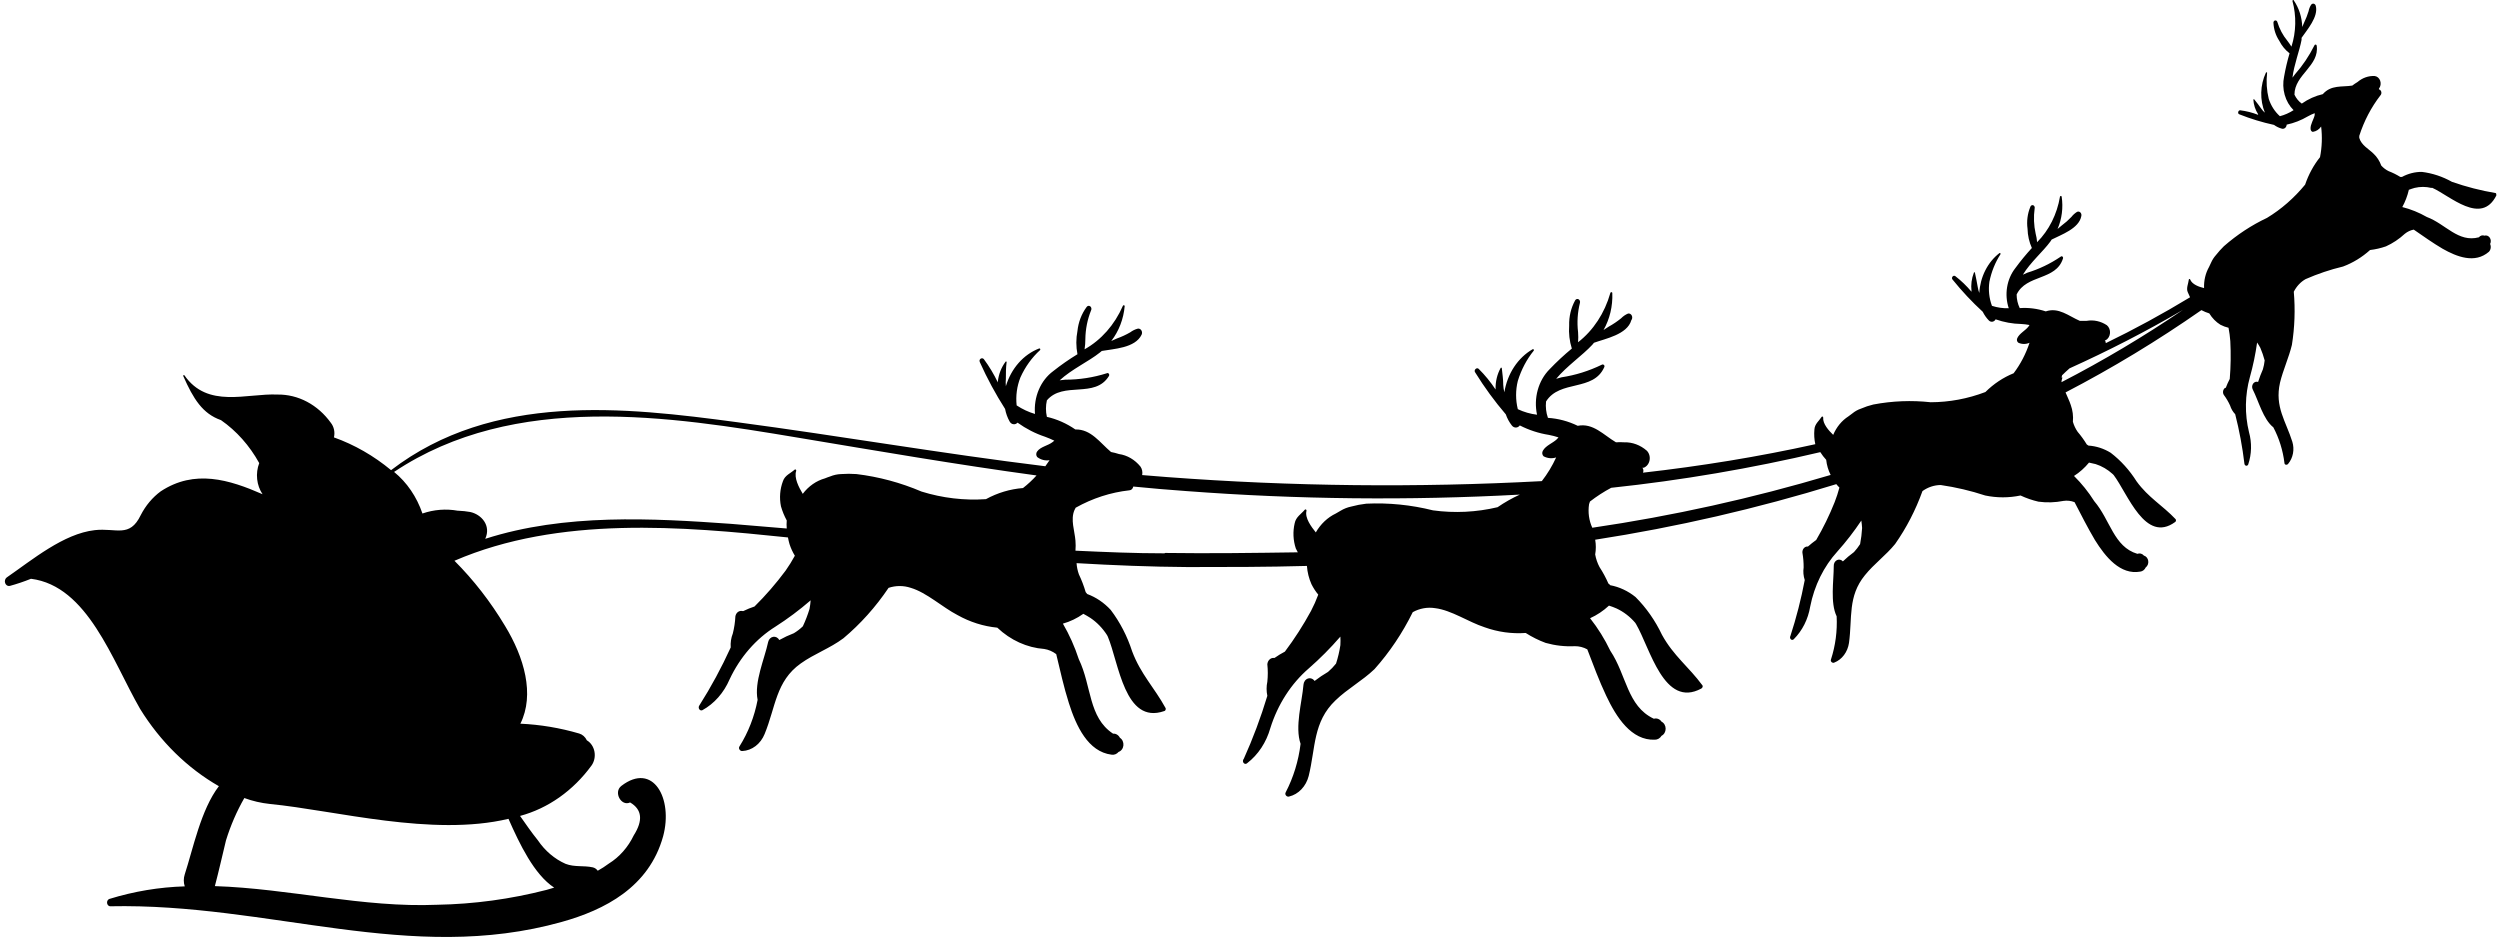 <?xml version="1.0" encoding="UTF-8"?> <svg xmlns="http://www.w3.org/2000/svg" viewBox="0 0 514.00 194.39" data-guides="{&quot;vertical&quot;:[],&quot;horizontal&quot;:[]}"><defs><linearGradient id="tSvgGradient94cb3aa9d6" x1="4.77" x2="509.222" y1="120.877" y2="86.32" fill="rgb(0, 0, 0)" gradientUnits="userSpaceOnUse"><stop offset="0.01" stop-color="hsl(209.988,1.57%,49.8%)" stop-opacity="1" transform="translate(-5139, -4736)"></stop><stop offset="0.359" stop-color="hsl(209.988,1.57%,49.8%)" stop-opacity="1" transform="translate(-5139, -4736)"></stop><stop offset="0.651" stop-color="hsl(216,6.85%,14.31%)" stop-opacity="1" transform="translate(-5139, -4736)"></stop><stop offset="1" stop-color="hsl(216,6.85%,14.31%)" stop-opacity="1" transform="translate(-5139, -4736)"></stop></linearGradient></defs><path fill="url(#tSvgGradient94cb3aa9d6)" stroke="none" fill-opacity="1" stroke-width="1" stroke-opacity="1" id="tSvg13b123bd6de" title="Path 2" d="M511.968 50.161C512.071 49.961 512.119 49.73 512.106 49.498C512.093 49.266 512.019 49.045 511.894 48.861C511.768 48.677 511.598 48.54 511.403 48.467C511.209 48.394 511 48.389 510.803 48.451C510.604 48.375 510.39 48.366 510.187 48.425C509.983 48.485 509.8 48.611 509.66 48.788C505.408 49.928 502.803 46.042 498.963 44.617C497.361 43.699 495.664 43.011 493.911 42.57C494.517 41.471 494.971 40.275 495.26 39.021C495.648 38.891 496.037 38.736 496.448 38.632C497.571 38.361 498.731 38.361 499.854 38.632C499.938 38.632 500.022 38.632 500.105 38.632C503.74 40.264 510.14 46.404 513.248 40.187C513.248 40.031 513.248 39.746 513.111 39.694C510.069 39.186 507.067 38.415 504.128 37.389C502.186 36.298 500.089 35.605 497.934 35.342C496.519 35.332 495.12 35.686 493.843 36.378C493.728 36.378 493.614 36.378 493.5 36.378C492.732 35.902 491.929 35.504 491.1 35.187C490.54 34.914 490.028 34.528 489.591 34.047C489.249 33.101 488.708 32.264 488.014 31.611C487.031 30.627 485.5 29.875 485.065 28.347C485.065 28.209 485.065 28.071 485.065 27.932C486.046 24.88 487.519 22.06 489.408 19.616C489.495 19.526 489.558 19.411 489.59 19.284C489.623 19.156 489.624 19.02 489.594 18.892C489.563 18.764 489.502 18.647 489.416 18.556C489.332 18.464 489.226 18.401 489.111 18.373C489.111 18.321 489.111 18.269 489.111 18.217C489.282 18.003 489.397 17.739 489.443 17.455C489.489 17.172 489.464 16.878 489.372 16.61C489.279 16.341 489.123 16.106 488.919 15.933C488.716 15.759 488.473 15.653 488.22 15.627C486.955 15.566 485.711 16.006 484.7 16.87C484.33 17.089 483.971 17.331 483.626 17.596C481.477 17.932 479.283 17.414 477.568 19.357C476.038 19.707 474.574 20.365 473.248 21.3C472.61 20.85 472.09 20.215 471.74 19.461C471.74 15.341 476.928 13.554 476.311 9.357C476.295 9.299 476.264 9.248 476.22 9.212C476.177 9.176 476.125 9.157 476.071 9.157C476.018 9.157 475.966 9.176 475.922 9.212C475.879 9.248 475.847 9.299 475.831 9.357C474.752 11.51 473.422 13.488 471.877 15.238C471.694 15.48 471.511 15.722 471.329 15.963C471.626 13.373 472.791 10.419 473.203 8.191C473.214 8.053 473.214 7.914 473.203 7.777C474.323 6.144 476.7 3.45 476.128 1.222C476.103 1.106 476.049 1 475.972 0.918C475.896 0.836 475.8 0.781 475.696 0.759C475.592 0.737 475.485 0.75 475.388 0.795C475.29 0.84 475.206 0.917 475.146 1.015C474.9 1.402 474.729 1.843 474.643 2.31C474.402 3.097 474.104 3.86 473.751 4.59C473.614 4.91 473.477 5.229 473.34 5.548C473.286 3.552 472.669 1.627 471.58 0.056C471.58 -0.125 471.283 0.056 471.329 0.212C472.161 3.28 472.089 6.572 471.123 9.59C470.853 9.158 470.563 8.743 470.254 8.347C469.347 7.244 468.654 5.938 468.22 4.512C468.188 4.405 468.122 4.315 468.036 4.258C467.949 4.202 467.848 4.183 467.75 4.205C467.652 4.227 467.564 4.289 467.504 4.379C467.443 4.469 467.413 4.581 467.42 4.694C467.484 6.027 467.898 7.308 468.609 8.373C469.132 9.41 469.859 10.296 470.734 10.963C470.274 12.524 469.9 14.117 469.614 15.73C469.349 16.974 469.389 18.277 469.732 19.497C470.075 20.716 470.706 21.806 471.557 22.647C470.678 23.215 469.731 23.634 468.746 23.891C467.71 22.969 466.919 21.741 466.46 20.342C466.026 18.59 465.909 16.757 466.117 14.953C466.106 14.925 466.089 14.902 466.067 14.885C466.044 14.868 466.018 14.86 465.991 14.86C465.965 14.86 465.939 14.868 465.916 14.885C465.894 14.902 465.876 14.925 465.866 14.953C465.276 16.211 464.95 17.607 464.914 19.032C464.878 20.456 465.134 21.871 465.66 23.166C465.396 22.941 465.158 22.68 464.951 22.388C464.471 21.689 463.969 21.067 463.466 20.419C463.405 20.419 463.344 20.419 463.283 20.419C463.341 21.525 463.683 22.587 464.266 23.476C464.266 23.52 464.266 23.563 464.266 23.606C463.066 23.14 461.824 22.827 460.563 22.673C460.151 22.673 459.991 23.373 460.403 23.502C462.729 24.427 465.113 25.154 467.534 25.679C468.032 26.041 468.581 26.303 469.157 26.456C469.271 26.486 469.389 26.488 469.503 26.461C469.618 26.435 469.725 26.38 469.819 26.301C469.913 26.222 469.99 26.121 470.045 26.004C470.101 25.888 470.133 25.759 470.14 25.627C471.661 25.304 473.133 24.728 474.506 23.917C474.956 23.663 475.422 23.447 475.9 23.269C475.9 23.399 475.9 23.528 475.9 23.658C475.717 24.539 474.986 25.575 475.054 26.482C475.054 26.793 475.26 27.129 475.557 27.104C476.217 27.001 476.815 26.61 477.226 26.015C477.48 28.113 477.402 30.244 476.997 32.311C475.679 33.964 474.64 35.879 473.934 37.959C471.672 40.714 469.023 43.025 466.094 44.798C462.925 46.291 459.943 48.251 457.226 50.627C456.644 51.2 456.094 51.815 455.58 52.467C455.171 52.927 454.831 53.461 454.574 54.047C454.437 54.332 454.3 54.591 454.186 54.876C453.453 56.171 453.093 57.692 453.157 59.229C452.129 58.995 450.689 58.477 450.3 57.467C450.3 57.311 450.026 57.337 450.026 57.467C449.911 58.374 449.454 59.255 449.797 60.058C449.934 60.394 450.094 60.757 450.277 61.12C444.578 64.574 438.803 67.718 432.952 70.55C432.954 70.329 432.88 70.115 432.746 69.954C432.807 69.954 432.868 69.954 432.929 69.954C433.175 69.817 433.386 69.611 433.542 69.355C433.698 69.099 433.793 68.802 433.818 68.493C433.843 68.183 433.798 67.871 433.686 67.588C433.575 67.303 433.4 67.057 433.18 66.871C431.926 66.038 430.458 65.719 429.02 65.965C428.548 65.965 428.076 65.965 427.603 65.965C425.317 64.98 423.26 63.115 420.609 64.021C418.874 63.446 417.065 63.218 415.26 63.348C414.844 62.49 414.624 61.529 414.62 60.55C416.609 56.379 422.712 57.726 424.152 53.14C424.174 53.069 424.175 52.992 424.154 52.921C424.134 52.849 424.092 52.788 424.037 52.746C423.982 52.704 423.916 52.685 423.85 52.691C423.783 52.696 423.721 52.727 423.672 52.778C421.531 54.228 419.223 55.335 416.815 56.068C416.51 56.206 416.205 56.344 415.9 56.482C417.477 53.892 420.06 51.715 421.569 49.643C421.653 49.513 421.737 49.384 421.82 49.254C423.741 48.27 427.466 47 427.923 44.41C427.955 44.274 427.951 44.13 427.912 43.997C427.873 43.863 427.801 43.745 427.704 43.657C427.607 43.57 427.49 43.516 427.367 43.502C427.243 43.488 427.119 43.516 427.009 43.581C426.587 43.842 426.209 44.184 425.889 44.591C425.272 45.242 424.607 45.832 423.901 46.353C423.611 46.594 423.321 46.836 423.032 47.078C423.926 45.015 424.222 42.685 423.877 40.42C423.864 40.38 423.841 40.346 423.811 40.322C423.78 40.298 423.743 40.285 423.706 40.285C423.669 40.285 423.632 40.298 423.602 40.322C423.571 40.346 423.547 40.38 423.534 40.42C422.927 44.051 421.27 47.351 418.826 49.798C418.784 49.2 418.685 48.61 418.529 48.037C418.153 46.343 418.083 44.58 418.323 42.855C418.359 42.721 418.347 42.576 418.289 42.452C418.231 42.328 418.133 42.236 418.015 42.194C417.896 42.153 417.769 42.167 417.66 42.233C417.55 42.298 417.468 42.41 417.432 42.544C416.853 43.941 416.654 45.501 416.861 47.026C416.893 48.406 417.198 49.761 417.752 50.99C416.548 52.298 415.411 53.681 414.346 55.135C413.481 56.239 412.898 57.59 412.66 59.042C412.423 60.494 412.539 61.992 412.998 63.374C411.832 63.41 410.668 63.244 409.546 62.882C408.964 61.321 408.782 59.606 409.02 57.933C409.43 55.884 410.208 53.952 411.307 52.26C411.307 52.104 411.307 51.949 411.1 52.026C409.9 52.944 408.901 54.162 408.18 55.586C407.458 57.009 407.035 58.601 406.94 60.239C406.791 59.84 406.683 59.423 406.62 58.995C406.461 58.011 406.255 57.078 406.05 56.094C406.05 56.059 406.037 56.026 406.016 56.002C405.994 55.978 405.965 55.964 405.935 55.964C405.904 55.964 405.875 55.978 405.854 56.002C405.833 56.026 405.821 56.059 405.821 56.094C405.362 57.264 405.196 58.555 405.34 59.824C405.34 59.824 405.34 59.824 405.34 59.98C404.332 58.778 403.214 57.701 402.003 56.767C401.592 56.482 401.089 57.104 401.455 57.493C403.372 59.866 405.442 62.075 407.649 64.099C407.98 64.768 408.405 65.372 408.906 65.887C409.006 65.989 409.125 66.065 409.254 66.109C409.383 66.153 409.519 66.165 409.651 66.142C409.784 66.12 409.912 66.064 410.025 65.98C410.136 65.896 410.231 65.784 410.3 65.654C412.004 66.255 413.774 66.578 415.557 66.612C416.132 66.64 416.705 66.709 417.272 66.82C417.203 66.938 417.127 67.05 417.043 67.156C416.426 67.959 415.214 68.529 414.757 69.514C414.717 69.594 414.69 69.682 414.68 69.773C414.669 69.865 414.674 69.958 414.696 70.047C414.717 70.136 414.754 70.22 414.803 70.293C414.853 70.366 414.915 70.427 414.986 70.472C415.721 70.801 416.538 70.801 417.272 70.472C416.515 72.763 415.409 74.885 414.003 76.742C411.871 77.603 409.901 78.913 408.198 80.602C404.573 81.982 400.776 82.69 396.952 82.701C393.019 82.272 389.055 82.429 385.158 83.167C384.286 83.373 383.43 83.659 382.598 84.022C381.966 84.234 381.37 84.567 380.838 85.006C380.572 85.205 380.305 85.404 380.038 85.602C378.673 86.476 377.579 87.806 376.906 89.411C375.992 88.53 374.736 87.131 374.849 85.861C374.853 85.818 374.844 85.774 374.824 85.736C374.805 85.698 374.775 85.669 374.739 85.651C374.704 85.634 374.665 85.63 374.627 85.64C374.589 85.65 374.555 85.673 374.529 85.706C374.004 86.535 373.112 87.156 373.043 88.297C372.947 89.312 373.009 90.338 373.226 91.328C361.524 93.918 349.684 95.836 337.798 97.183C337.871 97.021 337.898 96.838 337.878 96.658C337.858 96.478 337.79 96.308 337.684 96.173C337.768 96.173 337.852 96.173 337.935 96.173C338.239 96.06 338.51 95.858 338.723 95.59C338.937 95.32 339.084 94.993 339.152 94.639C339.218 94.285 339.203 93.918 339.106 93.574C339.008 93.229 338.834 92.919 338.598 92.675C337.261 91.5 335.605 90.885 333.913 90.939C333.357 90.898 332.799 90.898 332.244 90.939C329.661 89.411 327.558 86.923 324.381 87.545C322.439 86.599 320.366 86.047 318.256 85.913C317.878 84.845 317.745 83.687 317.867 82.545C320.701 78.011 327.604 80.576 329.844 75.472C330.004 75.11 329.638 74.825 329.341 74.98C326.7 76.267 323.916 77.139 321.067 77.571C320.693 77.675 320.32 77.778 319.947 77.882C322.095 75.291 325.364 73.063 327.376 70.887C327.49 70.749 327.604 70.611 327.719 70.472C330.004 69.643 334.575 68.788 335.399 65.835C335.5 65.707 335.564 65.547 335.582 65.376C335.599 65.205 335.57 65.033 335.497 64.882C335.424 64.731 335.311 64.609 335.175 64.534C335.038 64.459 334.885 64.434 334.735 64.462C334.204 64.682 333.715 65.017 333.295 65.446C332.494 66.096 331.645 66.667 330.758 67.156C330.4 67.389 330.042 67.623 329.684 67.856C330.966 65.599 331.596 62.946 331.49 60.265C331.49 60.006 331.147 59.98 331.078 60.265C329.918 64.372 327.587 67.927 324.45 70.369C324.506 69.671 324.506 68.968 324.45 68.27C324.212 66.258 324.345 64.212 324.839 62.26C324.874 62.117 324.865 61.965 324.81 61.83C324.756 61.695 324.661 61.587 324.543 61.524C324.424 61.462 324.289 61.449 324.163 61.489C324.037 61.529 323.928 61.618 323.856 61.742C322.997 63.291 322.568 65.095 322.621 66.923C322.5 68.53 322.688 70.147 323.17 71.664C321.575 72.978 320.048 74.397 318.599 75.913C317.457 77.057 316.614 78.534 316.159 80.182C315.703 81.83 315.654 83.588 316.015 85.266C314.656 85.104 313.324 84.72 312.062 84.126C311.592 82.228 311.592 80.22 312.062 78.322C312.77 76.008 313.89 73.883 315.353 72.079C315.369 72.041 315.374 71.999 315.369 71.958C315.364 71.917 315.348 71.879 315.324 71.848C315.299 71.818 315.267 71.796 315.232 71.786C315.195 71.776 315.158 71.779 315.124 71.794C313.616 72.661 312.305 73.913 311.294 75.45C310.283 76.987 309.599 78.768 309.296 80.654C309.17 80.165 309.093 79.66 309.067 79.151C309.067 77.96 308.885 76.846 308.77 75.68C308.759 75.652 308.742 75.628 308.72 75.612C308.697 75.595 308.671 75.586 308.644 75.586C308.618 75.586 308.592 75.595 308.569 75.612C308.547 75.628 308.53 75.652 308.518 75.68C307.826 76.947 307.469 78.412 307.49 79.903C307.49 79.903 307.49 80.032 307.49 80.084C306.465 78.535 305.301 77.111 304.015 75.835C303.604 75.447 302.918 76.094 303.307 76.587C305.198 79.638 307.3 82.514 309.593 85.188C309.881 86.025 310.299 86.797 310.827 87.468C310.928 87.604 311.054 87.714 311.196 87.789C311.338 87.863 311.493 87.903 311.65 87.903C311.807 87.903 311.961 87.863 312.104 87.789C312.246 87.714 312.372 87.604 312.473 87.468C314.369 88.435 316.378 89.09 318.438 89.411C319.109 89.54 319.774 89.713 320.427 89.928C320.321 90.049 320.214 90.17 320.107 90.291C319.284 91.094 317.821 91.587 317.227 92.649C317.114 92.826 317.065 93.046 317.091 93.263C317.116 93.479 317.214 93.677 317.364 93.815C318.172 94.245 319.089 94.328 319.947 94.048C319.142 95.801 318.152 97.437 316.998 98.919C291.337 100.293 265.627 100.016 239.993 98.09C238.271 97.951 236.55 97.813 234.828 97.675C234.888 97.375 234.888 97.063 234.829 96.763C234.77 96.463 234.652 96.181 234.485 95.939C233.325 94.507 231.754 93.587 230.051 93.348C229.517 93.174 228.976 93.036 228.428 92.934C226.142 91.017 224.336 88.219 221.091 88.297C219.288 87.053 217.308 86.176 215.24 85.706C214.986 84.593 214.986 83.425 215.24 82.312C218.622 78.322 225.114 82.001 227.994 77.312C228.037 77.241 228.058 77.156 228.055 77.07C228.05 76.983 228.021 76.901 227.972 76.836C227.922 76.77 227.854 76.726 227.779 76.709C227.705 76.692 227.627 76.704 227.559 76.742C224.776 77.622 221.9 78.066 219.011 78.063C218.63 78.106 218.249 78.15 217.868 78.193C220.336 75.913 223.856 74.307 226.119 72.493C226.256 72.381 226.393 72.269 226.53 72.156C228.931 71.716 233.388 71.586 234.714 68.814C234.78 68.673 234.81 68.512 234.8 68.352C234.791 68.192 234.74 68.038 234.658 67.908C234.574 67.778 234.46 67.678 234.328 67.618C234.196 67.559 234.053 67.542 233.913 67.571C233.368 67.718 232.85 67.972 232.382 68.322C231.5 68.831 230.583 69.256 229.639 69.591C229.251 69.764 228.862 69.937 228.474 70.11C230.039 68.097 231.006 65.577 231.24 62.907C231.225 62.862 231.199 62.822 231.164 62.794C231.129 62.766 231.088 62.751 231.045 62.751C231.002 62.751 230.961 62.766 230.926 62.794C230.891 62.822 230.865 62.862 230.851 62.907C229.165 66.777 226.401 69.909 222.988 71.82C223.098 71.127 223.152 70.425 223.148 69.721C223.175 67.691 223.573 65.689 224.314 63.84C224.392 63.699 224.418 63.529 224.386 63.366C224.354 63.203 224.266 63.062 224.142 62.972C224.018 62.883 223.867 62.853 223.724 62.89C223.58 62.926 223.455 63.026 223.376 63.166C222.359 64.554 221.715 66.246 221.525 68.037C221.217 69.616 221.217 71.251 221.525 72.83C219.806 73.875 218.142 75.035 216.542 76.302C215.266 77.241 214.243 78.559 213.582 80.112C212.921 81.665 212.648 83.394 212.793 85.11C211.471 84.722 210.202 84.129 209.022 83.348C208.812 81.387 209.081 79.397 209.799 77.597C210.779 75.417 212.159 73.501 213.845 71.975C213.87 71.942 213.886 71.9 213.889 71.856C213.892 71.812 213.883 71.768 213.863 71.731C213.842 71.693 213.812 71.664 213.775 71.647C213.74 71.63 213.7 71.627 213.662 71.638C212.069 72.248 210.621 73.267 209.431 74.615C208.242 75.963 207.343 77.604 206.805 79.41C206.758 78.911 206.758 78.407 206.805 77.908C206.805 76.716 206.805 75.602 206.965 74.41C206.954 74.382 206.937 74.359 206.915 74.342C206.892 74.326 206.866 74.317 206.839 74.317C206.812 74.317 206.787 74.326 206.764 74.342C206.742 74.359 206.724 74.382 206.714 74.41C205.867 75.552 205.327 76.946 205.159 78.426C205.159 78.495 205.159 78.564 205.159 78.633C204.344 76.93 203.379 75.325 202.279 73.84C201.914 73.4 201.159 73.84 201.456 74.462C202.963 77.814 204.697 81.028 206.645 84.074C206.817 84.995 207.134 85.872 207.582 86.664C207.664 86.815 207.776 86.944 207.908 87.041C208.04 87.137 208.189 87.198 208.345 87.22C208.5 87.243 208.658 87.226 208.807 87.169C208.956 87.113 209.092 87.021 209.205 86.897C210.966 88.161 212.874 89.138 214.873 89.799C215.537 90.032 216.154 90.317 216.771 90.602C216.647 90.714 216.517 90.818 216.382 90.913C215.491 91.613 213.936 91.846 213.25 92.805C213.121 92.963 213.048 93.171 213.048 93.387C213.048 93.604 213.121 93.812 213.25 93.97C213.996 94.536 214.9 94.766 215.788 94.618C215.499 95.032 215.209 95.447 214.919 95.862C193.731 93.271 172.702 89.618 151.469 86.794C128.475 83.711 101.366 80.602 80.406 96.665C76.84 93.708 72.872 91.433 68.657 89.928C68.781 89.407 68.786 88.859 68.675 88.334C68.562 87.809 68.337 87.324 68.017 86.923C66.695 85.086 65.023 83.609 63.128 82.605C61.232 81.6 59.162 81.093 57.069 81.12C50.715 80.835 42.669 84.074 37.892 77.131C37.892 77.131 37.572 77.131 37.664 77.286C39.766 82.053 41.664 85.058 45.435 86.38C48.624 88.596 51.315 91.62 53.298 95.214C52.898 96.253 52.75 97.394 52.871 98.52C52.991 99.645 53.375 100.713 53.983 101.613C47.127 98.608 40.018 96.432 33.047 101.017C31.356 102.262 29.947 103.939 28.933 105.914C26.646 110.655 23.904 108.504 19.492 108.996C13.069 109.722 6.693 115.059 1.367 118.737C1.209 118.861 1.092 119.042 1.036 119.251C0.981 119.46 0.989 119.684 1.062 119.886C1.133 120.088 1.264 120.257 1.431 120.364C1.599 120.47 1.794 120.509 1.984 120.474C3.468 120.069 4.933 119.575 6.372 118.997C18.03 120.474 23.058 135.759 28.795 145.733C32.957 152.469 38.524 157.934 45.001 161.64C41.298 166.459 39.675 174.594 37.983 179.775C37.723 180.569 37.723 181.443 37.983 182.237C32.738 182.393 27.527 183.263 22.464 184.828C22.319 184.885 22.195 184.998 22.113 185.145C22.031 185.292 21.996 185.467 22.011 185.639C22.027 185.813 22.094 185.976 22.2 186.101C22.308 186.226 22.448 186.306 22.601 186.33C55.469 185.64 84.314 198.299 115.514 189.542C124.315 187.081 133.435 182.418 136.337 171.951C138.44 164.18 134.28 156.563 127.743 161.588C126.074 162.884 127.743 165.863 129.548 164.982C132.002 166.416 132.253 168.67 130.303 171.744C129.124 174.196 127.346 176.21 125.183 177.548C124.45 178.095 123.687 178.588 122.897 179.024C122.637 178.662 122.274 178.414 121.868 178.325C119.972 177.91 118.143 178.325 116.269 177.599C114.017 176.603 112.05 174.928 110.577 172.754C109.275 171.149 108.109 169.438 106.921 167.755C112.684 166.204 117.843 162.566 121.617 157.392C121.898 156.997 122.097 156.537 122.202 156.044C122.306 155.551 122.312 155.039 122.221 154.543C122.129 154.047 121.941 153.581 121.671 153.178C121.4 152.773 121.054 152.443 120.657 152.21C120.494 151.866 120.27 151.564 119.998 151.323C119.727 151.082 119.415 150.907 119.08 150.811C115.125 149.652 111.071 148.974 106.989 148.79C109.983 142.78 107.766 135.137 103.834 128.686C100.876 123.746 97.382 119.246 93.434 115.292C115.012 105.991 140.36 108.245 162.005 110.499C162.088 110.963 162.194 111.422 162.326 111.872C162.6 112.716 162.969 113.518 163.423 114.256C162.846 115.318 162.213 116.339 161.526 117.313C159.563 119.957 157.424 122.426 155.125 124.697C154.347 124.951 153.583 125.263 152.84 125.629C152.771 125.629 152.703 125.629 152.634 125.629C152.477 125.592 152.314 125.59 152.155 125.624C151.997 125.659 151.846 125.729 151.712 125.83C151.578 125.932 151.464 126.062 151.375 126.214C151.286 126.367 151.224 126.537 151.194 126.717C151.136 127.91 150.96 129.093 150.668 130.24C150.311 131.142 150.162 132.131 150.234 133.116C148.346 137.262 146.192 141.246 143.789 145.034C143.708 145.139 143.662 145.272 143.656 145.41C143.65 145.549 143.685 145.687 143.757 145.8C143.828 145.914 143.93 145.997 144.048 146.037C144.166 146.076 144.292 146.069 144.406 146.018C146.848 144.675 148.82 142.439 150.006 139.671C152.152 135.103 155.423 131.34 159.423 128.842C161.946 127.228 164.366 125.42 166.668 123.427C166.627 124.019 166.551 124.608 166.44 125.189C166.066 126.419 165.607 127.615 165.068 128.764C164.499 129.315 163.879 129.793 163.217 130.189C162.193 130.581 161.193 131.048 160.222 131.588C160.094 131.351 159.905 131.161 159.682 131.044C159.459 130.927 159.21 130.887 158.966 130.928C158.724 130.969 158.496 131.09 158.313 131.277C158.13 131.464 157.999 131.706 157.937 131.977C157.183 135.5 155.035 140.215 155.765 143.893C155.11 147.334 153.842 150.587 152.04 153.454C151.72 153.92 152.223 154.49 152.634 154.412C153.606 154.361 154.547 154.007 155.352 153.39C156.159 152.773 156.8 151.917 157.205 150.914C159.492 145.371 159.492 140.059 164.634 136.406C167.423 134.412 170.6 133.323 173.411 131.225C176.918 128.281 180.042 124.793 182.691 120.862C184.183 120.366 185.77 120.366 187.262 120.862C190.554 121.847 193.754 124.852 196.863 126.458C199.423 127.894 202.199 128.773 205.045 129.048C207.77 131.63 211.147 133.164 214.691 133.427C215.574 133.564 216.418 133.928 217.159 134.489C217.982 137.883 218.714 141.277 219.765 144.567C221.251 149.257 223.696 154.567 228.542 155.163C228.805 155.205 229.072 155.175 229.323 155.076C229.573 154.977 229.8 154.812 229.982 154.593C230.246 154.505 230.481 154.33 230.657 154.09C230.834 153.85 230.943 153.557 230.973 153.247C231.002 152.936 230.95 152.623 230.822 152.346C230.695 152.069 230.498 151.842 230.257 151.692C230.115 151.413 229.907 151.184 229.656 151.033C229.406 150.882 229.122 150.814 228.839 150.837C223.742 147.469 224.474 141.07 221.799 135.526C220.96 132.957 219.863 130.506 218.531 128.22C220.018 127.803 221.437 127.121 222.737 126.199C223.239 126.484 223.742 126.743 224.199 127.054C225.534 127.954 226.693 129.153 227.605 130.577C227.653 130.685 227.707 130.788 227.765 130.888C230.051 136.303 231.216 149.024 239.353 146.2C239.559 146.2 239.788 145.837 239.628 145.552C237.342 141.381 234.531 138.609 232.77 133.919C231.763 130.801 230.269 127.914 228.359 125.396C226.988 123.912 225.34 122.796 223.536 122.131C223.43 122.002 223.323 121.873 223.217 121.743C222.848 120.481 222.381 119.259 221.822 118.091C221.556 117.355 221.393 116.577 221.342 115.784C228.907 116.225 236.519 116.536 244.199 116.588C252.268 116.588 260.474 116.588 268.702 116.354C268.797 117.664 269.115 118.939 269.638 120.111C270.027 120.887 270.495 121.609 271.033 122.261C270.608 123.413 270.111 124.53 269.548 125.603C267.949 128.545 266.153 131.342 264.176 133.971C263.444 134.351 262.734 134.784 262.05 135.267C261.989 135.267 261.929 135.267 261.868 135.267C261.541 135.252 261.223 135.382 260.981 135.629C260.737 135.875 260.589 136.219 260.564 136.588C260.69 137.775 260.69 138.976 260.564 140.163C260.36 141.117 260.36 142.112 260.564 143.065C259.225 147.508 257.605 151.837 255.719 156.018C255.616 156.125 255.554 156.273 255.548 156.431C255.541 156.589 255.591 156.743 255.685 156.861C255.779 156.977 255.909 157.047 256.049 157.054C256.188 157.061 256.325 157.006 256.428 156.9C258.679 155.169 260.352 152.632 261.182 149.697C262.711 144.82 265.459 140.553 269.09 137.417C271.386 135.415 273.555 133.233 275.581 130.888C275.616 131.475 275.616 132.063 275.581 132.65C275.384 133.938 275.086 135.205 274.69 136.432C274.192 137.062 273.641 137.635 273.044 138.142C272.088 138.697 271.165 139.32 270.279 140.007C270.12 139.777 269.904 139.606 269.658 139.518C269.412 139.429 269.149 139.426 268.902 139.51C268.655 139.594 268.435 139.76 268.273 139.988C268.111 140.215 268.014 140.494 267.993 140.785C267.696 144.386 266.188 149.412 267.399 152.936C266.97 156.457 265.929 159.848 264.336 162.91C264.062 163.428 264.633 163.921 265.045 163.765C265.99 163.54 266.864 163.029 267.572 162.285C268.281 161.542 268.798 160.593 269.067 159.542C270.507 153.687 269.936 148.428 274.576 143.997C277.067 141.588 280.084 139.981 282.599 137.572C285.692 134.108 288.339 130.165 290.462 125.862C291.879 125.079 293.47 124.792 295.033 125.034C298.439 125.447 301.89 127.883 305.25 128.971C307.974 129.947 310.833 130.342 313.684 130.137C314.992 130.974 316.37 131.66 317.798 132.184C319.756 132.732 321.772 132.958 323.787 132.857C324.673 132.849 325.548 133.07 326.347 133.505C327.581 136.717 328.77 139.956 330.232 143.039C332.312 147.443 335.399 152.288 340.244 152.081C340.513 152.084 340.779 152.012 341.017 151.872C341.257 151.732 341.462 151.529 341.615 151.277C341.865 151.155 342.078 150.952 342.228 150.695C342.377 150.437 342.457 150.135 342.457 149.827C342.457 149.518 342.377 149.216 342.228 148.959C342.078 148.701 341.865 148.498 341.615 148.376C341.444 148.124 341.214 147.932 340.952 147.822C340.688 147.712 340.404 147.688 340.13 147.754C340.084 147.754 340.038 147.754 339.992 147.754C334.53 145.163 334.438 138.816 331.078 133.79C329.927 131.385 328.531 129.141 326.919 127.106C328.324 126.475 329.635 125.601 330.804 124.515C331.339 124.683 331.865 124.882 332.381 125.111C333.816 125.782 335.114 126.779 336.198 128.039C336.198 128.039 336.336 128.22 336.381 128.324C339.284 133.297 342.118 145.708 349.798 141.562C350.003 141.433 350.187 141.122 350.003 140.888C347.238 137.132 344.084 134.852 341.707 130.526C340.314 127.59 338.472 124.958 336.267 122.753C334.716 121.502 332.933 120.669 331.055 120.318C330.955 120.179 330.831 120.064 330.69 119.981C330.168 118.792 329.557 117.657 328.861 116.588C328.434 115.789 328.132 114.913 327.97 113.997C328.145 112.996 328.145 111.966 327.97 110.966C344.695 108.376 361.256 104.559 377.546 99.541C377.743 99.793 377.957 100.027 378.186 100.24C377.914 101.264 377.586 102.268 377.203 103.245C376.126 105.948 374.857 108.547 373.41 111.018C372.826 111.434 372.262 111.883 371.718 112.364C371.657 112.364 371.596 112.364 371.535 112.364C371.398 112.374 371.264 112.415 371.14 112.484C371.018 112.554 370.908 112.651 370.818 112.769C370.729 112.888 370.661 113.025 370.62 113.174C370.578 113.322 370.562 113.479 370.575 113.634C370.75 114.632 370.835 115.648 370.827 116.665C370.701 117.537 370.779 118.43 371.055 119.256C370.315 123.164 369.33 127.009 368.107 130.759C368.044 130.867 368.019 130.996 368.036 131.124C368.053 131.252 368.112 131.367 368.201 131.448C368.289 131.529 368.401 131.57 368.515 131.562C368.628 131.554 368.736 131.499 368.815 131.407C370.559 129.663 371.741 127.311 372.175 124.723C373.022 120.4 374.969 116.454 377.775 113.375C379.545 111.395 381.188 109.275 382.689 107.028C382.765 107.534 382.819 108.044 382.849 108.556C382.784 109.671 382.647 110.78 382.438 111.872C382.061 112.457 381.642 113.003 381.181 113.505C380.385 114.089 379.621 114.73 378.896 115.421C378.739 115.243 378.539 115.123 378.321 115.077C378.103 115.029 377.879 115.059 377.676 115.16C377.473 115.261 377.302 115.428 377.185 115.642C377.068 115.855 377.011 116.104 377.021 116.354C377.021 119.437 376.266 123.919 377.615 126.717C377.767 129.73 377.371 132.746 376.449 135.578C376.266 136.043 376.792 136.406 377.135 136.225C377.913 135.922 378.603 135.385 379.133 134.674C379.664 133.963 380.017 133.102 380.152 132.184C380.861 127.002 379.878 122.624 383.421 118.272C385.318 115.914 387.718 114.204 389.637 111.846C391.959 108.54 393.852 104.877 395.261 100.965C396.383 100.162 397.682 99.731 399.009 99.722C402.101 100.169 405.158 100.888 408.152 101.872C410.554 102.377 413.018 102.377 415.421 101.872C416.608 102.427 417.841 102.852 419.101 103.142C420.812 103.375 422.545 103.322 424.243 102.986C425.012 102.87 425.795 102.959 426.529 103.245C427.877 105.836 429.18 108.426 430.712 111.018C432.883 114.515 435.946 118.271 440.06 117.52C440.291 117.49 440.512 117.397 440.703 117.247C440.894 117.099 441.05 116.898 441.157 116.665C441.351 116.522 441.503 116.317 441.596 116.077C441.689 115.836 441.717 115.57 441.678 115.312C441.64 115.053 441.535 114.813 441.377 114.621C441.22 114.429 441.016 114.292 440.792 114.23C440.621 114.029 440.404 113.888 440.164 113.823C439.925 113.759 439.675 113.774 439.443 113.867C434.575 112.416 433.889 106.924 430.575 103.038C429.372 101.132 427.976 99.393 426.415 97.856C427.562 97.127 428.603 96.201 429.5 95.11C429.957 95.214 430.415 95.318 430.872 95.421C432.148 95.828 433.337 96.524 434.369 97.468C434.437 97.537 434.506 97.606 434.575 97.675C437.5 101.561 441.043 111.794 447.192 107.339C447.238 107.313 447.279 107.275 447.311 107.229C447.343 107.183 447.365 107.129 447.376 107.072C447.387 107.015 447.386 106.955 447.374 106.898C447.362 106.841 447.339 106.788 447.306 106.743C444.609 103.893 441.706 102.312 439.283 98.971C437.832 96.665 436.029 94.673 433.957 93.09C432.549 92.22 430.988 91.716 429.386 91.613C429.272 91.535 429.158 91.457 429.043 91.38C428.482 90.46 427.855 89.592 427.169 88.789C426.736 88.17 426.402 87.468 426.186 86.716C426.294 85.545 426.145 84.361 425.752 83.271C425.478 82.416 425.02 81.535 424.677 80.68C434.283 75.689 443.61 70.039 452.609 63.762C453.131 64.042 453.674 64.267 454.231 64.436C454.822 65.406 455.605 66.204 456.517 66.768C457.051 67.044 457.611 67.253 458.186 67.389C458.36 68.295 458.482 69.212 458.551 70.136C458.687 72.726 458.649 75.324 458.437 77.908C458.127 78.499 457.852 79.114 457.614 79.747C457.569 79.747 457.523 79.747 457.477 79.747C457.375 79.818 457.286 79.912 457.216 80.023C457.147 80.134 457.098 80.26 457.072 80.393C457.046 80.526 457.045 80.664 457.067 80.798C457.09 80.932 457.136 81.059 457.203 81.172C457.709 81.848 458.147 82.587 458.506 83.374C458.721 84.059 459.082 84.673 459.557 85.162C460.408 88.499 461.042 91.901 461.454 95.344C461.464 95.444 461.502 95.537 461.563 95.61C461.624 95.684 461.704 95.733 461.792 95.75C461.879 95.768 461.969 95.753 462.048 95.707C462.128 95.662 462.192 95.589 462.231 95.499C462.947 93.364 463.004 91.017 462.392 88.841C461.491 85.134 461.554 81.212 462.574 77.545C463.227 75.216 463.724 72.834 464.06 70.421C464.299 70.769 464.521 71.132 464.723 71.509C465.078 72.345 465.376 73.211 465.614 74.099C465.55 74.725 465.427 75.342 465.249 75.939C464.876 76.779 464.547 77.644 464.266 78.529C464.084 78.462 463.889 78.459 463.706 78.52C463.522 78.582 463.36 78.706 463.241 78.875C463.122 79.044 463.051 79.251 463.038 79.467C463.025 79.683 463.07 79.898 463.169 80.084C464.357 82.416 465.317 86.224 467.397 87.856C468.588 90.1 469.365 92.594 469.683 95.188C469.683 95.629 470.254 95.654 470.46 95.344C470.95 94.751 471.288 94.018 471.437 93.223C471.586 92.428 471.541 91.603 471.306 90.835C469.98 86.586 467.649 83.659 468.769 78.685C469.386 76.094 470.597 73.504 471.214 70.913C471.79 67.306 471.92 63.627 471.603 59.98C472.169 58.866 473.011 57.965 474.026 57.389C476.528 56.292 479.103 55.426 481.728 54.798C483.743 54.049 485.623 52.9 487.283 51.405C488.391 51.274 489.486 51.023 490.551 50.653C491.955 50.019 493.266 49.146 494.437 48.062C494.981 47.623 495.606 47.331 496.265 47.208C498.231 48.555 500.174 49.954 502.208 51.145C505.134 52.804 508.837 54.254 511.717 51.767C511.908 51.568 512.036 51.302 512.081 51.012C512.127 50.722 512.087 50.423 511.968 50.161ZM375.466 94.54C375.584 95.635 375.895 96.694 376.381 97.649C360.267 102.452 343.898 106.078 327.376 108.504C326.69 107.017 326.457 105.313 326.712 103.66C326.763 103.474 326.825 103.292 326.896 103.116C328.282 102.043 329.742 101.099 331.261 100.292C345.702 98.756 360.055 96.308 374.255 92.96C374.614 93.529 375.019 94.059 375.466 94.54ZM104.543 168.35C106.829 173.532 109.823 179.801 113.937 182.495C113.412 182.651 112.886 182.806 112.36 182.962C104.984 184.859 97.454 185.883 89.892 186.019C74.738 186.667 59.424 182.677 44.178 182.185C45.001 179.05 45.709 175.889 46.463 172.78C47.409 169.718 48.675 166.796 50.235 164.076C51.934 164.699 53.691 165.107 55.469 165.293C68.978 166.615 88.886 172.081 104.543 168.35ZM150.257 107.701C134.257 106.561 116.109 105.525 99.766 110.784C101.024 108.038 98.966 105.758 96.68 105.266C95.886 105.126 95.084 105.04 94.28 105.007C94.234 105.007 94.189 105.007 94.144 105.007C91.706 104.568 89.213 104.763 86.852 105.577C85.685 102.144 83.659 99.174 81.023 97.028C105.846 80.473 137.868 85.602 164.04 89.98C180.496 92.727 196.748 95.525 213.114 97.753C212.253 98.707 211.32 99.574 210.325 100.344C207.683 100.548 205.1 101.321 202.714 102.624C198.257 102.929 193.787 102.404 189.48 101.069C185.168 99.229 180.667 98.019 176.085 97.468C175.042 97.39 173.996 97.39 172.954 97.468C172.174 97.492 171.402 97.658 170.668 97.96C170.303 98.09 169.96 98.193 169.617 98.349C167.837 98.842 166.237 99.957 165.046 101.535C164.245 100.214 163.217 98.219 163.697 96.821C163.71 96.773 163.711 96.722 163.697 96.675C163.684 96.627 163.657 96.586 163.621 96.556C163.585 96.528 163.543 96.512 163.499 96.513C163.455 96.514 163.411 96.531 163.377 96.561C162.554 97.312 161.388 97.701 160.976 98.919C160.356 100.552 160.212 102.368 160.565 104.1C160.856 105.119 161.256 106.093 161.754 107.002C161.708 107.553 161.708 108.109 161.754 108.66C157.922 108.34 154.089 108.02 150.257 107.701ZM239.399 113.764C233.296 113.764 227.239 113.505 221.113 113.22C221.171 112.53 221.171 111.837 221.113 111.147C220.954 109.152 220.062 106.821 220.908 104.877C220.978 104.704 221.062 104.54 221.159 104.385C224.617 102.444 228.358 101.232 232.199 100.809C232.39 100.802 232.573 100.721 232.719 100.58C232.864 100.439 232.963 100.246 232.999 100.033C236.633 100.396 240.245 100.706 243.902 100.965C266.728 102.691 289.622 102.933 312.473 101.691C310.89 102.414 309.361 103.28 307.902 104.281C303.535 105.315 299.05 105.534 294.622 104.929C290.121 103.802 285.512 103.34 280.907 103.556C279.861 103.675 278.822 103.873 277.799 104.151C277.04 104.307 276.308 104.596 275.627 105.007C275.3 105.197 274.972 105.387 274.645 105.577C272.961 106.377 271.528 107.731 270.53 109.463C269.594 108.297 268.244 106.484 268.611 105.033C268.624 104.983 268.623 104.929 268.606 104.881C268.59 104.831 268.56 104.79 268.52 104.763C268.48 104.736 268.433 104.725 268.388 104.732C268.342 104.739 268.3 104.762 268.268 104.799C267.536 105.68 266.439 106.276 266.188 107.572C265.785 109.283 265.865 111.096 266.416 112.753C266.531 113.012 266.69 113.297 266.828 113.556C257.868 113.686 248.679 113.816 239.582 113.686C239.521 113.712 239.46 113.738 239.399 113.764ZM423.855 77.623C423.882 77.464 423.92 77.308 423.969 77.156C424.449 76.664 424.974 76.198 425.5 75.732C433.409 72.156 441.203 68.167 448.814 63.711C440.74 69.196 432.399 74.161 423.831 78.581C423.853 78.251 423.923 77.927 424.038 77.623C423.977 77.623 423.916 77.623 423.855 77.623Z" style=""></path></svg> 